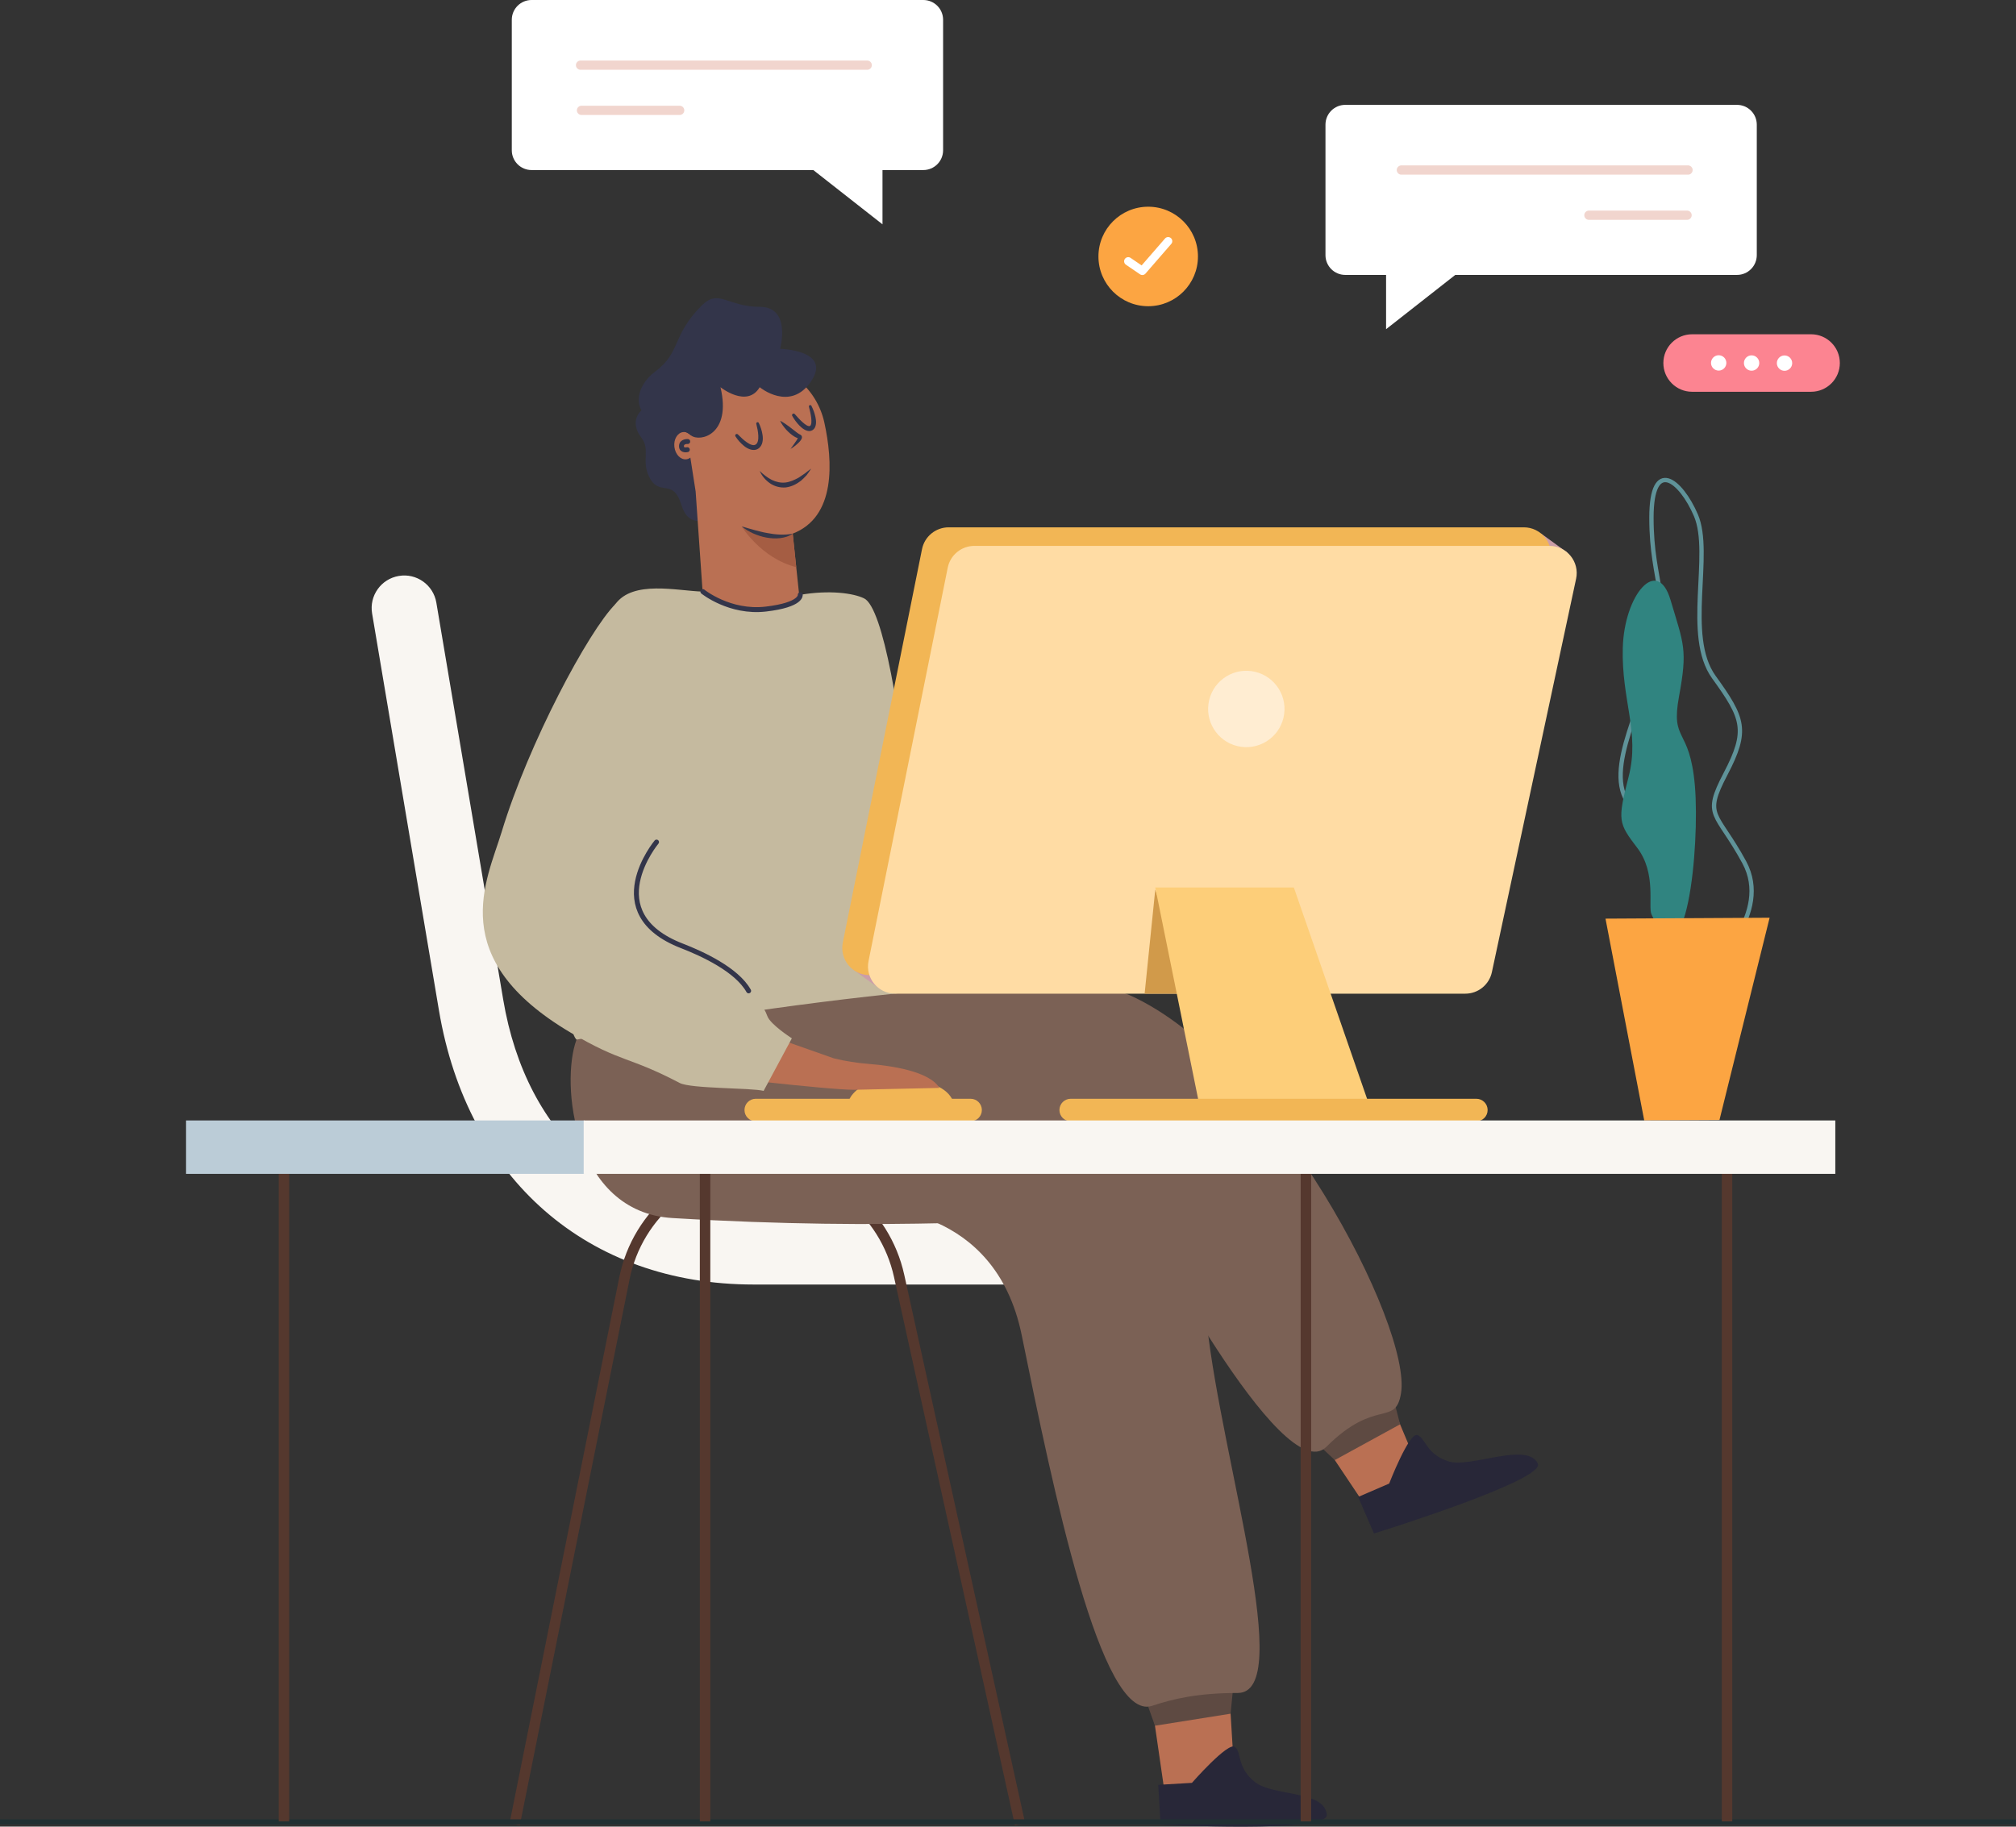 <?xml version="1.0" encoding="UTF-8" standalone="no"?>
<!-- Generator: Adobe Illustrator 27.5.0, SVG Export Plug-In . SVG Version: 6.00 Build 0)  -->

<svg
   version="1.1"
   x="0px"
   y="0px"
   viewBox="0 0 395.808 358.69"
   xml:space="preserve"
   id="svg71"
   sodipodi:docname="signin.svg"
   width="395.808"
   height="358.69"
   inkscape:version="1.3 (0e150ed6c4, 2023-07-21)"
   xmlns:inkscape="http://www.inkscape.org/namespaces/inkscape"
   xmlns:sodipodi="http://sodipodi.sourceforge.net/DTD/sodipodi-0.dtd"
   xmlns="http://www.w3.org/2000/svg"
   xmlns:svg="http://www.w3.org/2000/svg"><rect x="0" y="0" width="395.808" height="358.69" fill="#333333" stroke="none"/><defs
   id="defs71" /><sodipodi:namedview
   id="namedview71"
   pagecolor="#ffffff"
   bordercolor="#000000"
   borderopacity="0.25"
   inkscape:showpageshadow="2"
   inkscape:pageopacity="0.0"
   inkscape:pagecheckerboard="0"
   inkscape:deskcolor="#d1d1d1"
   inkscape:zoom="2.752"
   inkscape:cx="203.30669"
   inkscape:cy="151.52616"
   inkscape:window-width="2880"
   inkscape:window-height="1676"
   inkscape:window-x="-12"
   inkscape:window-y="-12"
   inkscape:window-maximized="1"
   inkscape:current-layer="svg71" />&#10;&#10;<g
   id="OBJECTS"
   transform="translate(-46.464,-64.21)">&#10;	<g
   id="g13">&#10;		<g
   id="g4">&#10;			<g
   id="g3">&#10;				<path
   style="fill:#ffffff"
   d="m 150.83,97.602 h 76.912 c 2.145,0 3.884,-1.739 3.884,-3.884 V 68.094 c 0,-2.145 -1.739,-3.884 -3.884,-3.884 H 150.83 c -2.145,0 -3.883,1.739 -3.883,3.883 v 25.624 c -0.001,2.147 1.738,3.885 3.883,3.885 z"
   id="path1" />&#10;				<g
   id="g2">&#10;					&#10;						<line
   style="fill:none;stroke:#f1d5ce;stroke-width:1.82;stroke-linecap:round;stroke-linejoin:round;stroke-miterlimit:10"
   x1="216.723"
   y1="77.006"
   x2="160.446"
   y2="77.006"
   id="line1" />&#10;					&#10;						<line
   style="fill:none;stroke:#f1d5ce;stroke-width:1.82;stroke-linecap:round;stroke-linejoin:round;stroke-miterlimit:10"
   x1="179.903"
   y1="85.881"
   x2="160.634"
   y2="85.881"
   id="line2" />&#10;				</g>&#10;			</g>&#10;			<polygon
   style="fill:#ffffff"
   points="200.477,93.159 219.727,93.159 219.727,108.261 "
   id="polygon3" />&#10;		</g>&#10;		<g
   id="g7">&#10;			<g
   id="g6">&#10;				<path
   style="fill:#ffffff"
   d="m 387.495,118.194 h -76.912 c -2.145,0 -3.884,-1.739 -3.884,-3.884 V 88.686 c 0,-2.145 1.739,-3.884 3.884,-3.884 h 76.912 c 2.145,0 3.884,1.739 3.884,3.883 v 25.625 c -0.001,2.145 -1.74,3.884 -3.884,3.884 z"
   id="path4" />&#10;				<g
   id="g5">&#10;					&#10;						<line
   style="fill:none;stroke:#f1d5ce;stroke-width:1.82;stroke-linecap:round;stroke-linejoin:round;stroke-miterlimit:10"
   x1="321.601"
   y1="97.598"
   x2="377.878"
   y2="97.598"
   id="line4" />&#10;					&#10;						<line
   style="fill:none;stroke:#f1d5ce;stroke-width:1.82;stroke-linecap:round;stroke-linejoin:round;stroke-miterlimit:10"
   x1="358.421"
   y1="106.472"
   x2="377.69"
   y2="106.472"
   id="line5" />&#10;				</g>&#10;			</g>&#10;			<polygon
   style="fill:#ffffff"
   points="337.847,113.751 318.597,113.751 318.597,128.852 "
   id="polygon6" />&#10;		</g>&#10;		<g
   id="g11">&#10;			<g
   id="g8">&#10;				<path
   style="fill:#fc8491"
   d="m 378.684,141.141 h 23.357 c 3.118,0 5.645,-2.528 5.645,-5.645 v 0 c 0,-3.118 -2.527,-5.646 -5.645,-5.646 h -23.357 c -3.118,0 -5.646,2.528 -5.646,5.646 v 0 c 0,3.117 2.528,5.645 5.646,5.645 z"
   id="path7" />&#10;			</g>&#10;			<g
   id="g10">&#10;				<path
   style="fill:#ffffff"
   d="m 395.318,135.511 c -0.003,0.832 0.67,1.509 1.502,1.511 0.832,0.003 1.509,-0.67 1.511,-1.502 0.003,-0.832 -0.67,-1.509 -1.502,-1.511 -0.832,-0.003 -1.508,0.67 -1.511,1.502 z"
   id="path8" />&#10;				<path
   style="fill:#ffffff"
   d="m 388.855,135.491 c -0.003,0.832 0.67,1.509 1.502,1.511 0.832,0.003 1.509,-0.67 1.511,-1.502 0.003,-0.832 -0.67,-1.509 -1.502,-1.511 -0.831,-0.003 -1.508,0.669 -1.511,1.502 z"
   id="path9" />&#10;				<path
   style="fill:#ffffff"
   d="m 382.393,135.47 c -0.003,0.832 0.67,1.509 1.502,1.511 0.832,0.003 1.509,-0.67 1.511,-1.502 0.003,-0.832 -0.67,-1.509 -1.502,-1.511 -0.832,-0.002 -1.509,0.67 -1.511,1.502 z"
   id="path10" />&#10;			</g>&#10;		</g>&#10;		<g
   id="g12">&#10;			<circle
   style="fill:#fca542"
   cx="271.894"
   cy="114.571"
   r="9.769"
   id="circle11" />&#10;			&#10;				<polyline
   style="fill:none;stroke:#ffffff;stroke-width:1.622;stroke-linecap:round;stroke-linejoin:round;stroke-miterlimit:10"
   points="     267.976,115.517 270.746,117.405 275.812,111.57    "
   id="polyline11" />&#10;		</g>&#10;	</g>&#10;	<g
   id="g51">&#10;		<g
   id="g41">&#10;			<g
   id="g14">&#10;				<path
   style="fill:#f9f6f2"
   d="m 247.334,316.447 h -52.909 c -32.516,0 -56.188,-20.627 -61.78,-53.83 L 119.52,184.675 c -0.587,-3.483 1.762,-6.783 5.245,-7.368 3.475,-0.597 6.783,1.761 7.369,5.246 l 13.125,77.94 c 4.552,27.026 22.932,43.162 49.166,43.162 h 52.909 c 3.532,0 6.396,2.863 6.396,6.396 0.001,3.533 -2.864,6.396 -6.396,6.396 z"
   id="path13" />&#10;				<path
   style="fill:none;stroke:#55382e;stroke-width:2.057;stroke-miterlimit:10"
   d="m 246.732,422.436 -23.74,-107.689 c -2.784,-12.633 -13.979,-21.63 -26.916,-21.63 v 0 c -13.129,0 -24.436,9.261 -27.022,22.133 l -21.542,107.186"
   id="path14" />&#10;			</g>&#10;			<g
   id="g40">&#10;				<g
   id="g35">&#10;					<g
   id="g32">&#10;						<path
   style="fill:#33354a"
   d="m 186.761,165.392 c 0,0 -4.811,3.542 -6.501,-1.992 -1.69,-5.535 -4.318,-1.467 -6.339,-5.55 -1.57,-3.171 0.286,-5.304 -1.531,-7.698 -2.979,-3.926 0.312,-7.341 6.456,-7.341 6.144,0 19.648,15.275 7.915,22.581 z"
   id="path15" />&#10;						<g
   id="g31">&#10;							<g
   id="g30">&#10;								<g
   id="g29">&#10;									<g
   id="g28">&#10;										<g
   id="g22">&#10;											<g
   id="g20">&#10;												<g
   id="g19">&#10;													<path
   style="fill:#ba7053"
   d="m 208.317,147.21 c -1.465,-6.731 -7.356,-11.725 -14.245,-11.714 -2.091,0.003 -4.241,0.466 -6.255,1.694 -4.778,2.913 -5.823,10.599 -5.89,16.385 l 1.114,7.137 2.063,29.682 c 6.104,17.992 20.531,16.01 18.554,-6.613 L 202.1,168.995 c 8.547,-3.298 7.862,-14.228 6.217,-21.785 z"
   id="path16" />&#10;													<path
   style="fill:#a55d43"
   d="m 202.101,168.994 c 0,0 -3.945,1.84 -10.013,-1.397 0,0 3.831,6.265 10.697,7.976 z"
   id="path17" />&#10;													<g
   id="g18">&#10;														<path
   style="fill:#ba7053"
   d="m 182.914,151.482 c 0.179,1.474 -0.581,2.779 -1.697,2.915 -1.117,0.136 -2.167,-0.949 -2.346,-2.423 -0.179,-1.474 0.581,-2.779 1.697,-2.914 1.117,-0.136 2.167,0.949 2.346,2.422 z"
   id="path18" />&#10;													</g>&#10;												</g>&#10;											</g>&#10;											<g
   id="g21">&#10;												<path
   style="fill:#36384a"
   d="m 202.101,168.994 c -0.716,0.544 -1.627,0.781 -2.515,0.892 -0.899,0.109 -1.805,0.033 -2.686,-0.122 -0.883,-0.16 -1.731,-0.45 -2.544,-0.802 -0.403,-0.184 -0.792,-0.398 -1.178,-0.609 -0.372,-0.243 -0.742,-0.482 -1.09,-0.756 0.438,0.094 0.853,0.223 1.267,0.349 0.419,0.112 0.832,0.23 1.241,0.352 0.829,0.205 1.641,0.443 2.47,0.577 0.823,0.163 1.654,0.27 2.492,0.308 0.836,0.021 1.682,0.006 2.543,-0.189 z"
   id="path20" />&#10;											</g>&#10;										</g>&#10;										<g
   id="g23">&#10;											<path
   style="fill:none;stroke:#33354a;stroke-width:0.968;stroke-linecap:round;stroke-miterlimit:10"
   d="m 181.488,150.909 c 0,0 -1.207,-0.087 -1.228,0.896 -0.021,0.983 1.148,0.705 1.148,0.705"
   id="path22" />&#10;										</g>&#10;										<g
   id="g24">&#10;											<path
   style="fill:#33354a"
   d="m 195.62,156.684 c 0.735,0.719 1.527,1.327 2.374,1.76 0.855,0.415 1.767,0.616 2.671,0.516 0.909,-0.105 1.772,-0.501 2.621,-0.968 l 1.225,-0.83 c 0.389,-0.314 0.78,-0.632 1.211,-0.93 -0.268,0.438 -0.575,0.854 -0.884,1.275 -0.35,0.381 -0.72,0.757 -1.118,1.104 -0.839,0.646 -1.831,1.166 -2.953,1.311 -1.123,0.11 -2.269,-0.21 -3.157,-0.83 -0.884,-0.621 -1.581,-1.457 -1.99,-2.408 z"
   id="path23" />&#10;										</g>&#10;										<g
   id="g25">&#10;											<path
   style="fill:#33354a"
   d="m 199.625,146.831 c 1.263,0.647 2.266,1.544 3.285,2.309 0.129,0.084 0.247,0.188 0.369,0.259 0.063,0.046 0.116,0.067 0.172,0.097 0.035,0.018 0.021,0.018 0.163,0.079 0.106,0.047 0.234,0.18 0.277,0.324 0.063,0.278 -0.021,0.398 -0.062,0.506 -0.051,0.108 -0.106,0.191 -0.163,0.27 -0.112,0.158 -0.234,0.29 -0.36,0.416 -0.498,0.501 -1.046,0.914 -1.636,1.276 0.396,-0.563 0.808,-1.108 1.169,-1.653 0.086,-0.137 0.168,-0.276 0.235,-0.405 0.032,-0.064 0.06,-0.129 0.072,-0.178 0.022,-0.046 -0.007,-0.099 0.008,0.013 0.042,0.155 0.224,0.182 0.034,0.132 -0.102,-0.031 -0.211,-0.062 -0.294,-0.103 -0.183,-0.077 -0.348,-0.158 -0.504,-0.256 -0.612,-0.387 -1.129,-0.849 -1.595,-1.36 -0.452,-0.522 -0.873,-1.071 -1.17,-1.726 z"
   id="path24" />&#10;										</g>&#10;										<g
   id="g26">&#10;											<path
   style="fill:#33354a"
   d="m 195.439,147.264 c 0.368,0.762 0.626,1.554 0.746,2.415 0.061,0.43 0.072,0.88 -0.029,1.352 -0.093,0.462 -0.357,0.993 -0.844,1.295 -0.491,0.316 -1.119,0.286 -1.567,0.13 -0.465,-0.156 -0.85,-0.393 -1.191,-0.666 -0.68,-0.55 -1.229,-1.176 -1.694,-1.889 -0.093,-0.143 -0.053,-0.333 0.09,-0.426 0.125,-0.082 0.287,-0.061 0.388,0.042 l 0.012,0.012 c 0.545,0.553 1.127,1.109 1.744,1.535 0.603,0.433 1.322,0.719 1.717,0.443 0.453,-0.23 0.574,-1.008 0.535,-1.751 -0.037,-0.754 -0.2,-1.543 -0.391,-2.301 l -0.003,-0.013 c -0.035,-0.14 0.05,-0.282 0.189,-0.317 0.122,-0.031 0.246,0.029 0.298,0.139 z"
   id="path25" />&#10;										</g>&#10;										<g
   id="g27">&#10;											<path
   style="fill:#33354a"
   d="m 205.773,143.896 c 0.356,0.703 0.622,1.431 0.793,2.218 0.089,0.393 0.133,0.803 0.104,1.247 -0.033,0.415 -0.163,1.022 -0.74,1.347 -0.275,0.157 -0.61,0.169 -0.867,0.116 -0.263,-0.052 -0.479,-0.154 -0.673,-0.265 -0.384,-0.228 -0.7,-0.491 -0.978,-0.784 -0.558,-0.582 -1.018,-1.205 -1.406,-1.895 -0.083,-0.149 -0.031,-0.337 0.118,-0.42 0.129,-0.072 0.288,-0.042 0.382,0.064 l 0.008,0.01 c 0.487,0.55 0.99,1.113 1.523,1.589 0.27,0.231 0.538,0.464 0.816,0.612 0.281,0.16 0.528,0.185 0.624,0.122 0.126,-0.04 0.245,-0.266 0.28,-0.584 0.036,-0.314 0.008,-0.666 -0.026,-1.022 -0.086,-0.712 -0.26,-1.446 -0.443,-2.162 l -0.003,-0.01 c -0.036,-0.14 0.049,-0.282 0.189,-0.318 0.122,-0.031 0.245,0.028 0.299,0.135 z"
   id="path26" />&#10;										</g>&#10;									</g>&#10;								</g>&#10;							</g>&#10;						</g>&#10;						<path
   style="fill:#33354a"
   d="m 187.921,140.247 c 0,0 5.208,4.158 7.699,0 0,0 5.99,4.948 10.103,-1.178 4.113,-6.126 -6.098,-6.362 -6.098,-6.362 0,0 2.279,-8.247 -4.005,-8.247 -6.285,0 -8.037,-3.607 -11.382,-0.263 -5.989,5.988 -3.979,9.173 -9.221,13.043 -3.413,2.52 -5.586,8.246 1.84,10.739 1.54,0.517 3.051,0 5.271,1.732 1.759,1.372 8.004,-0.113 5.793,-9.464 z"
   id="path31" />&#10;					</g>&#10;					<g
   id="g34">&#10;						<g
   id="g33">&#10;							<path
   style="fill:#c5ba9f"
   d="m 216.115,181.71 c -2.116,-1.028 -6.777,-1.679 -12.533,-0.699 0,0 -0.798,2.223 -6.751,2.8 -5.811,0.564 -12.368,-3.428 -12.368,-3.428 -5.112,-0.154 -13.719,-2.305 -17.183,2.465 -15.009,20.667 -11.309,82.265 -7.621,85.511 4.265,3.755 10.583,5.208 16.413,4.37 5.83,-0.838 8.235,-0.875 26.718,1.972 13.578,2.091 20.508,-2.134 22.581,-4.043 4.941,-4.549 -1.786,-85.319 -9.256,-88.948 z"
   id="path32" />&#10;						</g>&#10;					</g>&#10;					<path
   style="fill:none;stroke:#33354a;stroke-width:0.968;stroke-linecap:round;stroke-miterlimit:10"
   d="m 184.462,180.383 c 0,0 5.262,4.259 12.368,3.428 7.106,-0.832 6.751,-2.8 6.751,-2.8"
   id="path34" />&#10;				</g>&#10;				<g
   id="g39">&#10;					<g
   id="g36">&#10;						<polygon
   style="fill:#ba7053"
   points="275.061,415.769 271.894,393.937 287.66,393.988 288.989,415.769 "
   id="polygon35" />&#10;						<path
   style="fill:#282738"
   d="m 274.322,422.495 -0.457,-7.805 6.616,-0.387 c 0,0 7.098,-8.116 8.438,-7.063 1.34,1.053 0.342,4.082 3.945,6.913 3.603,2.83 13.714,1.574 14.096,6.432 0.284,3.624 -32.638,1.91 -32.638,1.91 z"
   id="path35" />&#10;					</g>&#10;					<path
   style="fill:#5e4a42"
   d="m 271.894,399.349 1.327,3.735 14.85,-2.363 0.489,-4.98 c 0,-10e-4 -11.255,-3.34 -16.666,3.608 z"
   id="path36" />&#10;					<g
   id="g37">&#10;						<polygon
   style="fill:#ba7053"
   points="324.862,352.271 317.224,334.084 301.024,339.693 313.845,358.869 "
   id="polygon36" />&#10;						<path
   style="fill:#282738"
   d="m 316.217,365.335 -3.096,-7.179 6.085,-2.625 c 0,0 3.897,-10.053 5.516,-9.521 1.619,0.531 1.717,3.72 6.07,5.148 4.353,1.429 15.469,-3.942 17.603,0.439 1.595,3.276 -32.178,13.738 -32.178,13.738 z"
   id="path37" />&#10;					</g>&#10;					<polygon
   style="fill:#5e4a42"
   points="321.345,343.897 319.815,337.915 304.077,346.74 308.527,350.915 "
   id="polygon37" />&#10;					<path
   style="fill:#7b6155"
   d="m 159.658,268.359 c 0,0 91.058,-16.648 108.69,-8.688 28.177,12.72 55.371,65.008 53.18,78.149 -1.105,6.625 -4.979,0.822 -14.669,10.512 -8.629,8.629 -36.54,-44.925 -36.54,-44.925 -23.391,0 -47.766,2.621 -91.817,-0.013 -19.549,-1.169 -22.027,-26.603 -18.844,-35.035 z"
   id="path38" />&#10;					<path
   style="fill:#7b6155"
   d="m 217.694,301.574 c 0,0 24.124,-0.943 29.37,24.832 6.1,29.968 15.558,76.103 25.59,72.772 4.072,-1.352 8.903,-2.525 16.819,-2.525 11.346,0 -3.097,-45.623 -6.01,-72.126 -3.387,-30.806 -40.42,-45.891 -63.452,-25.154 -0.773,0.696 -1.545,1.429 -2.317,2.201 z"
   id="path39" />&#10;				</g>&#10;			</g>&#10;		</g>&#10;		<g
   id="g50">&#10;			<g
   id="g45">&#10;				<g
   id="g44">&#10;					<polygon
   style="fill:#cb9da8"
   points="258.692,225.461 354.203,172.733 349.045,168.991 283.525,189.121 213.94,254.598 219.469,258.568 "
   id="polygon41" />&#10;					<path
   style="fill:#f2b655"
   d="m 227.486,172.045 -15.549,77.252 c -0.665,3.306 1.863,6.394 5.235,6.394 h 111.929 c 2.518,0 4.695,-1.76 5.222,-4.222 l 16.536,-77.252 c 0.712,-3.324 -1.823,-6.458 -5.222,-6.458 H 232.722 c -2.543,0 -4.734,1.793 -5.236,4.286 z"
   id="path41" />&#10;					<path
   style="fill:#ffdca4"
   d="m 232.534,175.688 -15.549,77.252 c -0.665,3.306 1.863,6.394 5.235,6.394 h 111.928 c 2.519,0 4.695,-1.759 5.222,-4.222 l 16.536,-77.252 c 0.712,-3.324 -1.823,-6.458 -5.222,-6.458 H 237.769 c -2.543,0 -4.733,1.793 -5.235,4.286 z"
   id="path42" />&#10;					<polygon
   style="fill:#d19a4a"
   points="280.275,259.334 273.28,238.907 271.192,259.334 "
   id="polygon42" />&#10;					<polygon
   style="fill:#fdce79"
   points="316.339,284.228 300.49,238.486 273.28,238.486 282.549,284.228 "
   id="polygon43" />&#10;					&#10;						<circle
   transform="matrix(0.231,-0.973,0.973,0.231,26.116,439.63)"
   style="fill:#ffedd2"
   cx="291.024"
   cy="203.303"
   id="ellipse43"
   r="7.498" />&#10;					<path
   style="fill:#f2b655"
   d="m 336.326,279.971 h -79.65 c -1.22,0 -2.21,0.989 -2.21,2.21 v 0 c 0,1.22 0.989,2.21 2.21,2.21 h 79.65 c 1.221,0 2.21,-0.99 2.21,-2.21 v 0 c 0,-1.221 -0.989,-2.21 -2.21,-2.21 z"
   id="path43" />&#10;					<path
   style="fill:#f2b655"
   d="m 237.027,279.971 h -42.186 c -1.22,0 -2.21,0.989 -2.21,2.21 v 0 c 0,1.22 0.989,2.21 2.21,2.21 h 42.186 c 1.221,0 2.21,-0.99 2.21,-2.21 v 0 c 0,-1.221 -0.989,-2.21 -2.21,-2.21 z"
   id="path44" />&#10;				</g>&#10;			</g>&#10;			<g
   id="g49">&#10;				<path
   style="fill:#f2b655"
   d="m 213.138,280.271 c 0,0 1.377,-4.131 8.813,-4.131 7.436,0 10.465,1.79 11.567,4.131 z"
   id="path45" />&#10;				<g
   id="g48">&#10;					<path
   style="fill:#ba7053"
   d="m 191.72,265.529 18.459,6.507 c 2.262,0.56 4.568,0.909 6.891,1.095 4.334,0.346 11.855,1.415 13.837,4.707 l -16.697,0.368 c -5.568,0 -29.943,-2.937 -29.943,-2.937 z"
   id="path46" />&#10;					<path
   style="fill:#c5ba9f"
   d="m 186.58,184.451 c 0,0 -13.667,-7.237 -19.301,-1.604 -5.262,5.262 -17.043,27.324 -22.307,44.671 -2.93,9.655 -11.234,24.841 13.526,39.46 10.204,6.025 11.235,4.561 21.406,9.888 2.216,1.16 14.022,0.926 16.483,1.558 l 5.547,-10.322 c 0,0 -4.23,-2.71 -4.814,-4.368 -2.899,-8.242 -21.332,-13.536 -21.332,-21.763 0.002,-11.332 10.792,-57.52 10.792,-57.52 z"
   id="path47" />&#10;					<path
   style="fill:none;stroke:#33354a;stroke-width:0.968;stroke-linecap:round;stroke-miterlimit:10"
   d="m 175.363,229.563 c 0,0 -11.626,13.951 4.991,20.388 3.913,1.516 10.75,4.64 13.092,8.831"
   id="path48" />&#10;				</g>&#10;			</g>&#10;		</g>&#10;	</g>&#10;	<g
   id="g61">&#10;		<line
   style="fill:none;stroke:#213033;stroke-miterlimit:10"
   x1="442.272"
   y1="421.964"
   x2="46.464"
   y2="421.964"
   id="line51" />&#10;		<g
   id="g60">&#10;			<g
   id="g55">&#10;				<g
   id="g52">&#10;					<path
   style="fill:none;stroke:#5f9399;stroke-width:0.851;stroke-miterlimit:10"
   d="m 382.549,254.039 c 0,0 11.838,-10.423 6.372,-20.505 -5.466,-10.082 -8.151,-8.801 -3.667,-17.366 4.485,-8.565 3.531,-10.911 -2.305,-19.004 -5.836,-8.093 -0.265,-24.165 -3.516,-31.76 -2.977,-6.955 -8.736,-11.472 -8.736,0.457 0,13.245 4.226,15.851 0.331,28.419 -3.894,12.568 -11.114,25.073 -1.897,30.235 9.217,5.162 0.379,15.309 3.21,24.01 2.83,8.702 10.208,5.514 10.208,5.514 z"
   id="path51" />&#10;					<path
   style="fill:#308480"
   d="m 370.691,243.711 c -0.668,-1.523 0.998,-8.03 -2.742,-12.958 -3.74,-4.928 -3.964,-5.341 -1.726,-14.044 2.239,-8.703 -1.441,-15 -1.15,-25.322 0.291,-10.322 6.769,-18.112 9.373,-9.359 2.604,8.754 3.371,9.675 1.675,18.886 -1.696,9.211 2.086,5.824 3.105,17.576 1.018,11.752 -1.709,40.78 -8.535,25.221 z"
   id="path52" />&#10;				</g>&#10;				<g
   id="g54">&#10;					<g
   id="g53">&#10;						<polygon
   style="fill:#fca542"
   points="384.05,284.146 369.281,284.228 361.676,244.6 393.899,244.421 "
   id="polygon52" />&#10;					</g>&#10;				</g>&#10;			</g>&#10;			<g
   id="g59">&#10;				&#10;					<line
   style="fill:none;stroke:#55382e;stroke-width:2.057;stroke-miterlimit:10"
   x1="184.893"
   y1="291.43"
   x2="184.893"
   y2="421.872"
   id="line55" />&#10;				&#10;					<line
   style="fill:none;stroke:#55382e;stroke-width:2.057;stroke-miterlimit:10"
   x1="102.216"
   y1="291.43"
   x2="102.216"
   y2="421.872"
   id="line56" />&#10;				&#10;					<line
   style="fill:none;stroke:#55382e;stroke-width:2.057;stroke-miterlimit:10"
   x1="385.536"
   y1="291.43"
   x2="385.536"
   y2="421.872"
   id="line57" />&#10;				&#10;					<line
   style="fill:none;stroke:#55382e;stroke-width:2.057;stroke-miterlimit:10"
   x1="302.858"
   y1="291.43"
   x2="302.858"
   y2="421.872"
   id="line58" />&#10;				<rect
   x="82.993"
   y="284.228"
   style="fill:#bbccd7"
   width="78.218"
   height="10.489"
   id="rect58" />&#10;				<rect
   x="161.061"
   y="284.228"
   style="fill:#f9f6f2"
   width="245.735"
   height="10.489"
   id="rect59" />&#10;			</g>&#10;		</g>&#10;	</g>&#10;</g>&#10;&#10;</svg>
